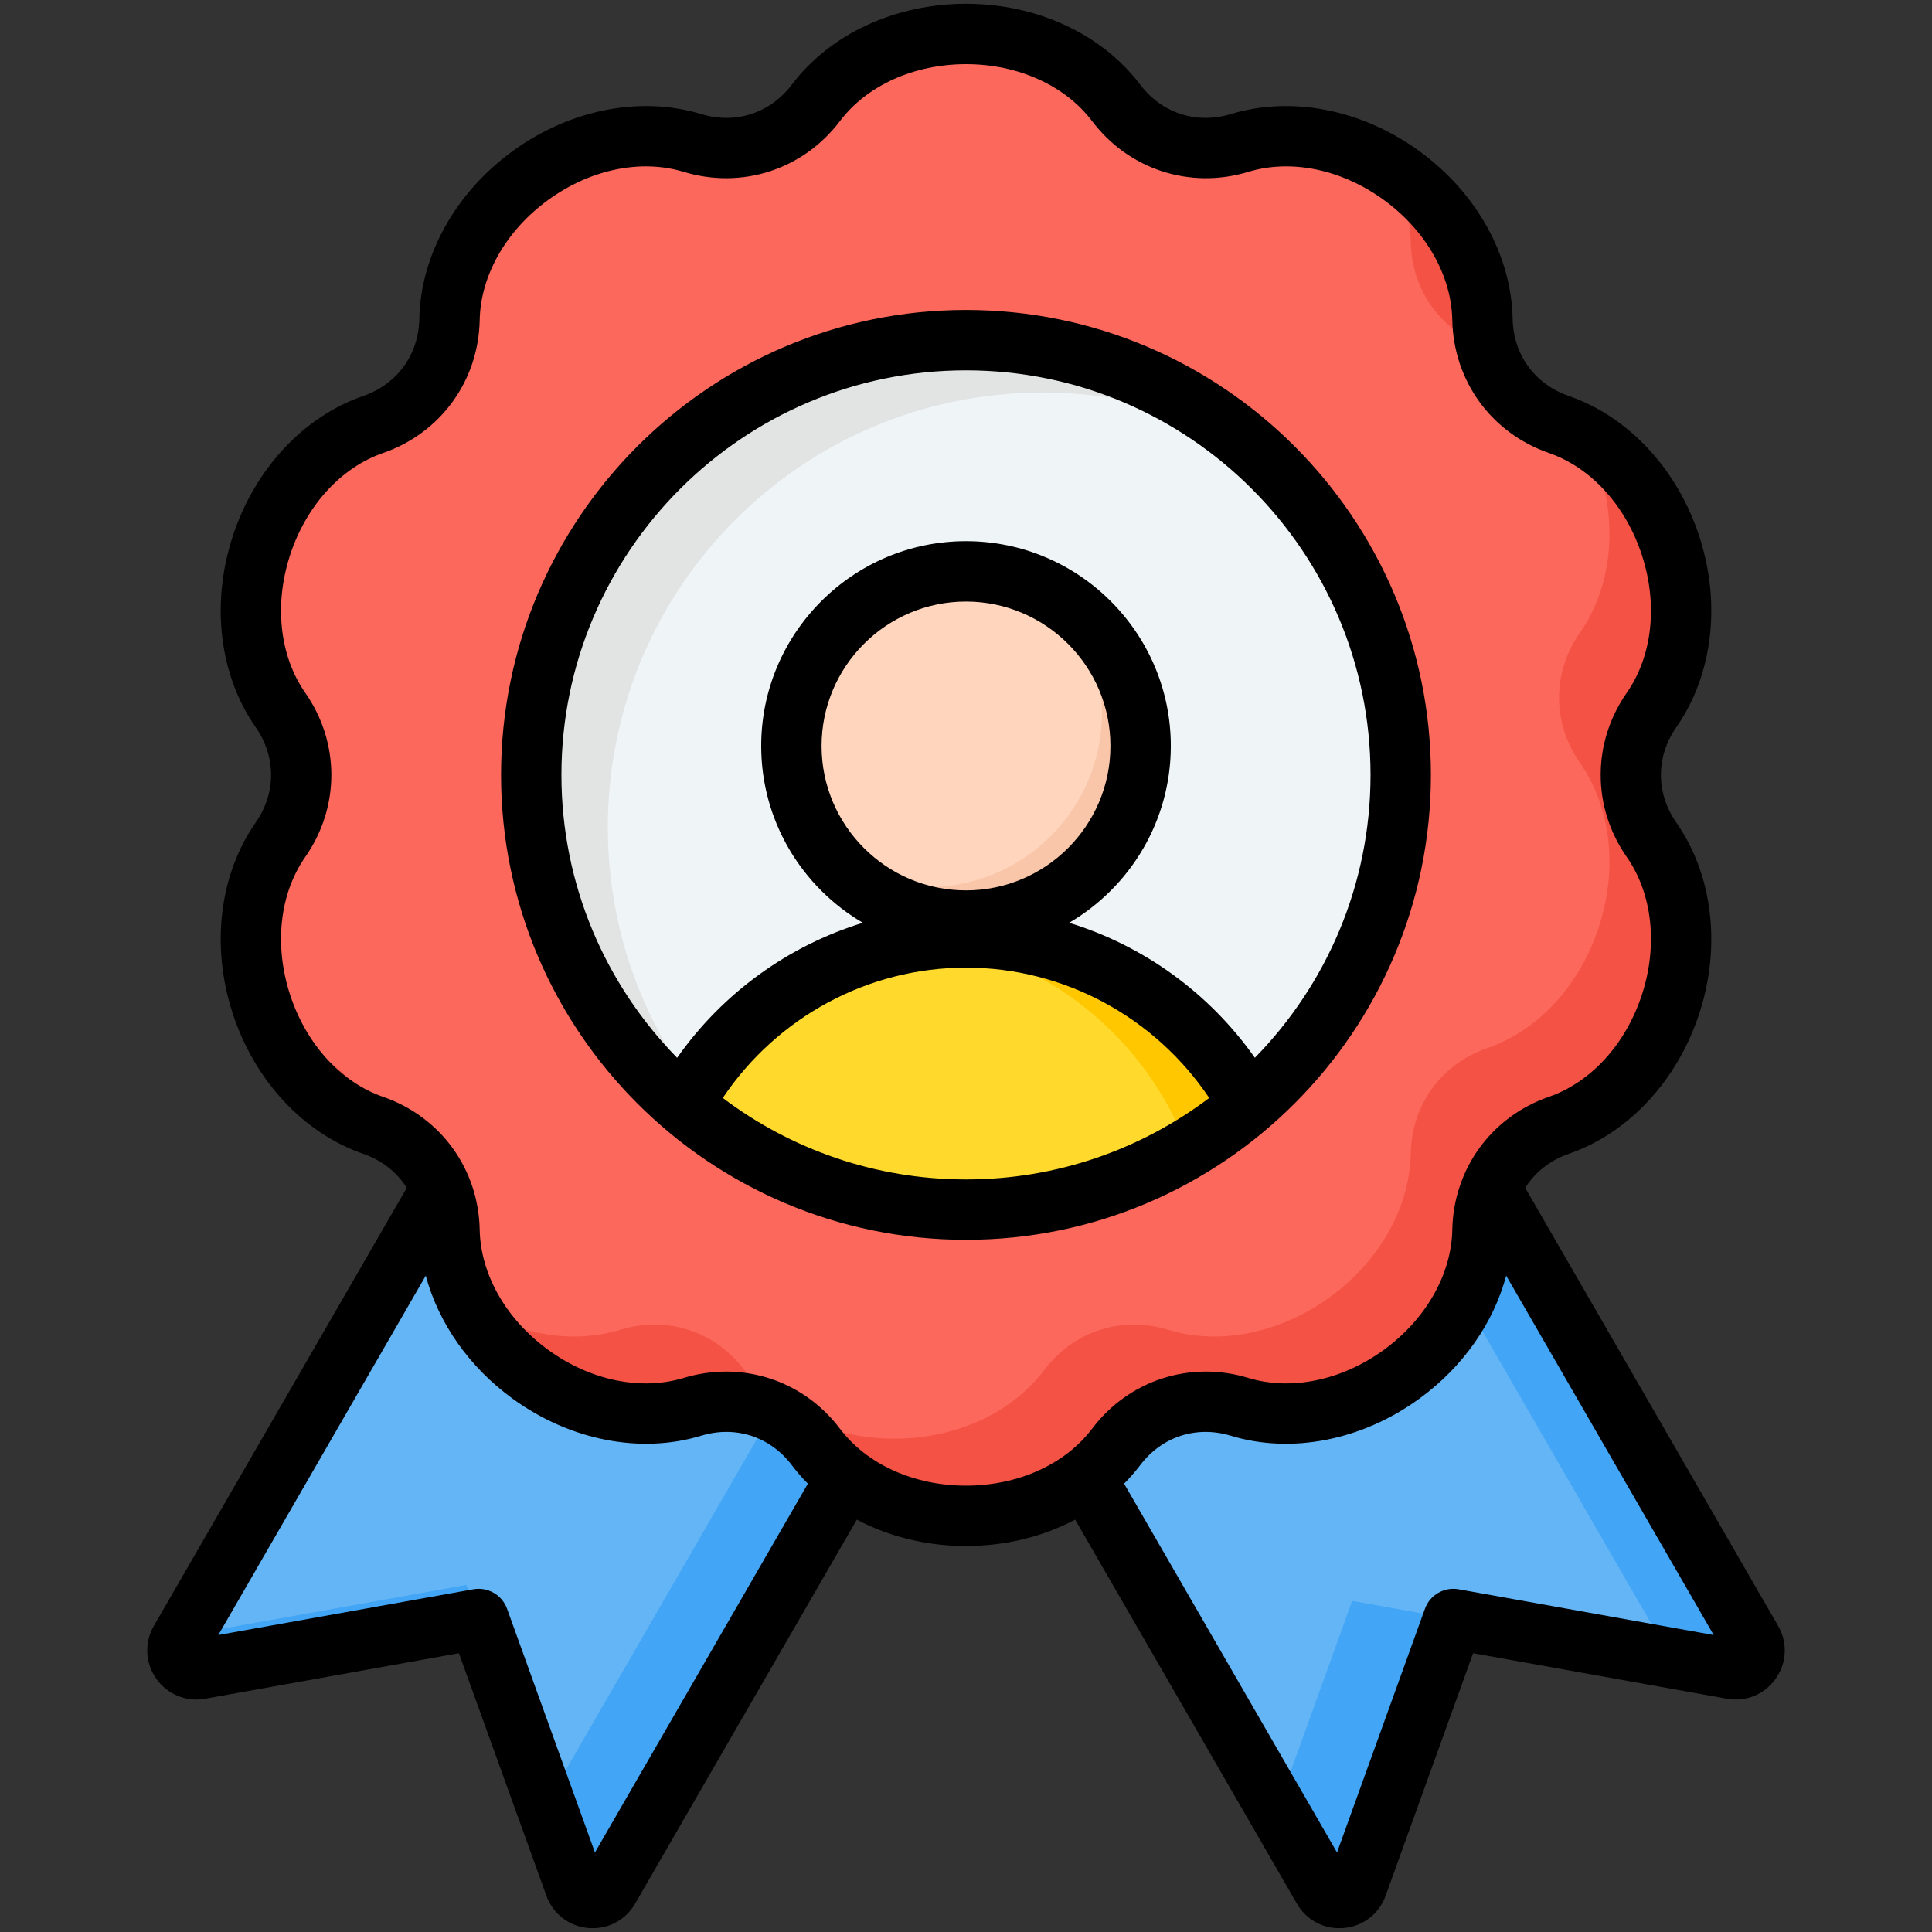 <svg xmlns="http://www.w3.org/2000/svg" id="Layer_1" viewBox="0 0 512 512"><rect x="0" y="0" width="512" height="512" fill="#333333" stroke="none"/><g clip-rule="evenodd" fill-rule="evenodd"><g><g><path d="m256 336.621-94.61 163.868c-2.139 3.705-7.619 3.217-9.071-.807l-25.472-70.622-73.896 13.252c-4.211.755-7.374-3.747-5.234-7.452l107.639-186.436 117.15 39.7 71.047-62.372 120.729 209.108c2.14 3.705-1.023 8.207-5.234 7.452l-73.896-13.252-25.472 70.622c-1.452 4.024-6.932 4.512-9.071.807z" fill="#64b5f6"></path><path d="m243.982 357.437-82.591 143.052c-2.139 3.705-7.619 3.217-9.071-.807l-7.71-21.378 84.578-146.493zm-117.134 71.623-73.896 13.252c-4.211.755-7.374-3.747-5.234-7.452l.79-1.368 75.082-13.465zm26.443-177.059 2.066-3.578 93.853 31.804-3.516 3.086zm174.311-12.246 15.952-14.004 120.728 209.109c2.14 3.705-1.023 8.207-5.234 7.452l-26.813-4.809c4.211.755 7.374-3.747 5.234-7.452zm57.55 189.305-26.813-4.809-19.896 55.164 12.167 21.074c2.139 3.705 7.619 3.217 9.071-.807z" fill="#42a5f5"></path><path d="m413.09 298.237c28.839-9.984 42.051-50.647 24.589-75.676-7.347-10.53-7.349-23.866-.001-34.395 17.463-25.028 4.252-65.693-24.587-75.678-12.133-4.2-19.973-14.989-20.218-27.826-.582-30.514-35.173-55.646-64.374-46.773-12.285 3.733-24.969-.386-32.712-10.628-18.407-24.342-61.164-24.343-79.572-.001-7.744 10.241-20.427 14.364-32.712 10.63-29.2-8.875-63.792 16.256-64.376 46.77-.245 12.837-8.083 23.627-20.216 27.827-28.84 9.983-42.053 50.648-24.591 75.676 7.347 10.53 7.348 23.865.001 34.395-17.464 25.028-4.252 65.693 24.587 75.678 12.133 4.2 19.973 14.989 20.218 27.826.583 30.513 35.173 55.646 64.374 46.772 12.285-3.733 24.969.386 32.712 10.627 18.407 24.344 61.165 24.344 79.573.001 7.744-10.241 20.426-14.362 32.711-10.628 29.201 8.874 63.792-16.258 64.375-46.771.247-12.837 8.085-23.626 20.219-27.826z" fill="#fc685b"></path><path d="m413.09 298.237c28.839-9.984 42.051-50.647 24.589-75.676-7.347-10.53-7.349-23.866-.001-34.396 15.953-22.865 6.303-58.774-17.472-72.425 8.379 16.277 8.959 36.945-1.528 51.976-7.348 10.53-7.346 23.866.001 34.395 17.462 25.03 4.25 65.692-24.589 75.677-12.134 4.2-19.973 14.989-20.218 27.827-.584 30.513-35.175 55.645-64.375 46.771-12.285-3.734-24.968.387-32.711 10.629-18.408 24.343-61.166 24.343-79.573-.001-7.743-10.241-20.428-14.36-32.713-10.627-13.554 4.119-28.266.908-40.202-6.763 10.8 20.587 36.612 34.077 59.202 27.212 12.285-3.733 24.969.386 32.713 10.627 18.407 24.344 61.165 24.344 79.573.001 7.744-10.241 20.426-14.362 32.711-10.628 29.2 8.874 63.791-16.258 64.375-46.771.246-12.839 8.084-23.628 20.218-27.828zm-19.216-206.276c-.61-2.331-.953-4.775-1.001-7.299-.312-16.351-10.391-31.153-24.171-40.009 3.16 6.023 5.039 12.653 5.171 19.56.243 12.76 7.992 23.495 20.001 27.748zm-321.081 182.574c5.574 10.827 14.596 19.713 26.116 23.702l.217.077c-2.494-9.525-9.47-17.152-19.217-20.527-2.494-.863-4.867-1.96-7.116-3.252z" fill="#f35244"></path></g><g><ellipse cx="256" cy="205.36" fill="#eff4f7" rx="115.235" ry="115.235" transform="matrix(.707 -.707 .707 .707 -70.231 241.168)"></ellipse><path d="m256 90.125c28.539 0 54.65 10.38 74.777 27.563-16.219-8.716-34.764-13.664-54.466-13.664-63.643 0-115.235 51.592-115.235 115.235 0 35.104 15.701 66.536 40.458 87.672-36.172-19.438-60.768-57.63-60.768-101.571-.001-63.643 51.591-115.235 115.234-115.235z" fill="#e2e3e3"></path><path d="m330.986 292.855c-20.155 17.289-46.349 27.74-74.986 27.74s-54.831-10.449-74.986-27.739c14.625-26.42 42.806-44.412 74.986-44.412 32.181 0 60.361 17.991 74.986 44.411z" fill="#ffda2d"></path><path d="m245.217 249.128c32.006 4.067 58.648 25.978 69.555 55.367 5.745-3.414 11.168-7.313 16.213-11.64-14.625-26.42-42.805-44.411-74.986-44.411-3.65 0-7.248.235-10.782.684zm-61.345 38.938c5.167 6.93 11.096 13.259 17.661 18.864-7.322-3.934-14.211-8.664-20.52-14.074.903-1.63 1.857-3.227 2.859-4.79z" fill="#ffc700"></path><ellipse cx="256" cy="197.692" fill="#ffd6bd" rx="46.283" ry="46.283" transform="matrix(.989 -.151 .151 .989 -26.98 41.038)"></ellipse><path d="m220.904 227.863c8.488 9.864 21.062 16.112 35.096 16.112 25.561 0 46.283-20.722 46.283-46.283 0-16.416-8.548-30.835-21.434-39.052 6.971 8.102 11.186 18.644 11.186 30.171 0 25.561-20.722 46.283-46.283 46.283-9.145-.001-17.669-2.654-24.848-7.231z" fill="#f9c6aa"></path></g></g><path d="m191.547 290.968c14.399-21.455 38.519-34.534 64.46-34.534 25.931 0 50.051 13.079 64.45 34.534-17.951 13.551-40.278 21.597-64.459 21.597-24.173-.001-46.5-8.047-64.451-21.597zm26.181-93.277c0-21.106 17.168-38.274 38.269-38.274 21.106 0 38.279 17.168 38.279 38.274 0 21.101-17.173 38.274-38.279 38.274-21.101 0-38.269-17.173-38.269-38.274zm-68.945 7.664c0 29.152 11.711 55.626 30.661 74.972 12.102-17.205 29.501-29.714 49.221-35.779-16.102-9.428-26.94-26.898-26.94-46.858 0-29.926 24.351-54.277 54.272-54.277 29.931 0 54.281 24.351 54.281 54.277 0 19.96-10.843 37.43-26.94 46.858 19.72 6.065 37.109 18.573 49.216 35.774 18.951-19.347 30.652-45.815 30.652-74.968 0-59.12-48.089-107.209-107.209-107.209-59.111.001-107.214 48.09-107.214 107.21zm230.421 0c0-67.94-55.267-123.212-123.207-123.212-67.931 0-123.212 55.272-123.212 123.212 0 67.935 55.281 123.207 123.212 123.207 67.94 0 123.207-55.272 123.207-123.207zm7.363 215.824c-3.839-.689-7.622 1.49-8.942 5.16l-23.299 64.592-56.427-97.743c1.528-1.542 2.957-3.179 4.268-4.905 5.721-7.57 14.918-10.56 23.997-7.801 16.102 4.896 34.774 1.231 49.952-9.796 11.579-8.414 19.701-20.092 23.04-32.624l54.994 95.239zm-163.972-42.547c7.141 9.443 19.63 15.083 33.402 15.083 13.781 0 26.27-5.641 33.411-15.083 9.73-12.866 25.987-18.149 41.42-13.461 11.32 3.443 24.738.665 35.887-7.428 11.14-8.098 17.932-20.002 18.158-31.836.311-16.13 10.353-29.958 25.591-35.236 11.192-3.872 20.413-14.008 24.672-27.105 4.259-13.102 2.759-26.723-4.018-36.435-9.23-13.225-9.23-30.322 0-43.551 6.768-9.706 8.277-23.327 4.018-36.425-4.259-13.102-13.48-23.238-24.662-27.11-15.248-5.283-25.29-19.111-25.601-35.237-.227-11.838-7.018-23.738-18.158-31.836-11.15-8.098-24.559-10.876-35.887-7.433-15.441 4.693-31.69-.594-41.42-13.456-7.14-9.442-19.63-15.083-33.401-15.083-13.781 0-26.271 5.636-33.411 15.083-9.73 12.867-25.992 18.144-41.42 13.456-11.329-3.443-24.738-.665-35.887 7.433-11.14 8.098-17.932 19.998-18.163 31.836-.311 16.13-10.362 29.959-25.601 35.237-11.188 3.872-20.408 14.003-24.667 27.105-4.254 13.102-2.754 26.719 4.028 36.43 9.23 13.23 9.23 30.322 0 43.551-6.782 9.711-8.282 23.327-4.028 36.43 4.259 13.102 13.48 23.238 24.667 27.11 15.239 5.278 25.29 19.106 25.601 35.232.231 11.838 7.013 23.738 18.163 31.836 11.135 8.098 24.558 10.876 35.887 7.433 3.74-1.132 7.523-1.684 11.249-1.684 11.682-.001 22.803 5.39 30.17 15.144zm-64.931 112.298-23.29-64.592c-1.33-3.669-5.108-5.848-8.938-5.16l-67.581 12.122 54.979-95.239c3.353 12.531 11.461 24.209 23.04 32.624 15.182 11.027 33.85 14.692 49.952 9.796 9.079-2.759 18.281.231 24.011 7.801 1.297 1.726 2.726 3.363 4.259 4.905zm313.544-60.078-67.011-116.062c2.58-4.103 6.542-7.278 11.508-8.999 15.904-5.504 28.85-19.446 34.652-37.283 5.801-17.842 3.509-36.732-6.122-50.532-5.428-7.782-5.428-17.455 0-25.243 9.631-13.795 11.923-32.685 6.122-50.522-5.801-17.847-18.748-31.784-34.652-37.288-8.971-3.108-14.659-10.933-14.838-20.422-.321-16.819-9.569-33.444-24.752-44.471-15.168-11.027-33.84-14.692-49.937-9.801-9.084 2.764-18.281-.226-24.011-7.796-10.15-13.418-27.402-21.432-46.16-21.432-.009 0 0 0-.009 0-18.753 0-36.01 8.013-46.16 21.427-5.73 7.575-14.923 10.565-24.011 7.801-16.088-4.891-34.77-1.231-49.942 9.796-15.178 11.027-24.436 27.657-24.757 44.476-.184 9.489-5.863 17.314-14.829 20.422-15.904 5.499-28.855 19.441-34.652 37.284-5.801 17.842-3.514 36.732 6.117 50.527 5.429 7.787 5.429 17.46 0 25.243-9.631 13.795-11.918 32.685-6.117 50.527 5.797 17.842 18.748 31.784 34.652 37.288 4.966 1.722 8.928 4.896 11.499 8.999l-67.012 116.066c-2.561 4.438-2.32 9.801.618 13.993 2.943 4.188 7.914 6.231 12.961 5.33l67.252-12.06 23.181 64.271c1.736 4.82 5.99 8.103 11.088 8.556.401.033.797.052 1.198.052 4.641 0 8.872-2.424 11.23-6.518l58.753-101.757c8.541 4.504 18.498 6.99 28.931 6.99 10.428 0 20.398-2.485 28.93-6.99l58.757 101.757c2.363 4.094 6.594 6.518 11.23 6.518.401 0 .793-.019 1.189-.052 5.113-.453 9.362-3.731 11.102-8.556l23.182-64.271 67.247 12.06c5.051.905 10.013-1.137 12.961-5.33 2.937-4.192 3.182-9.555.612-13.998z"></path></g></svg>